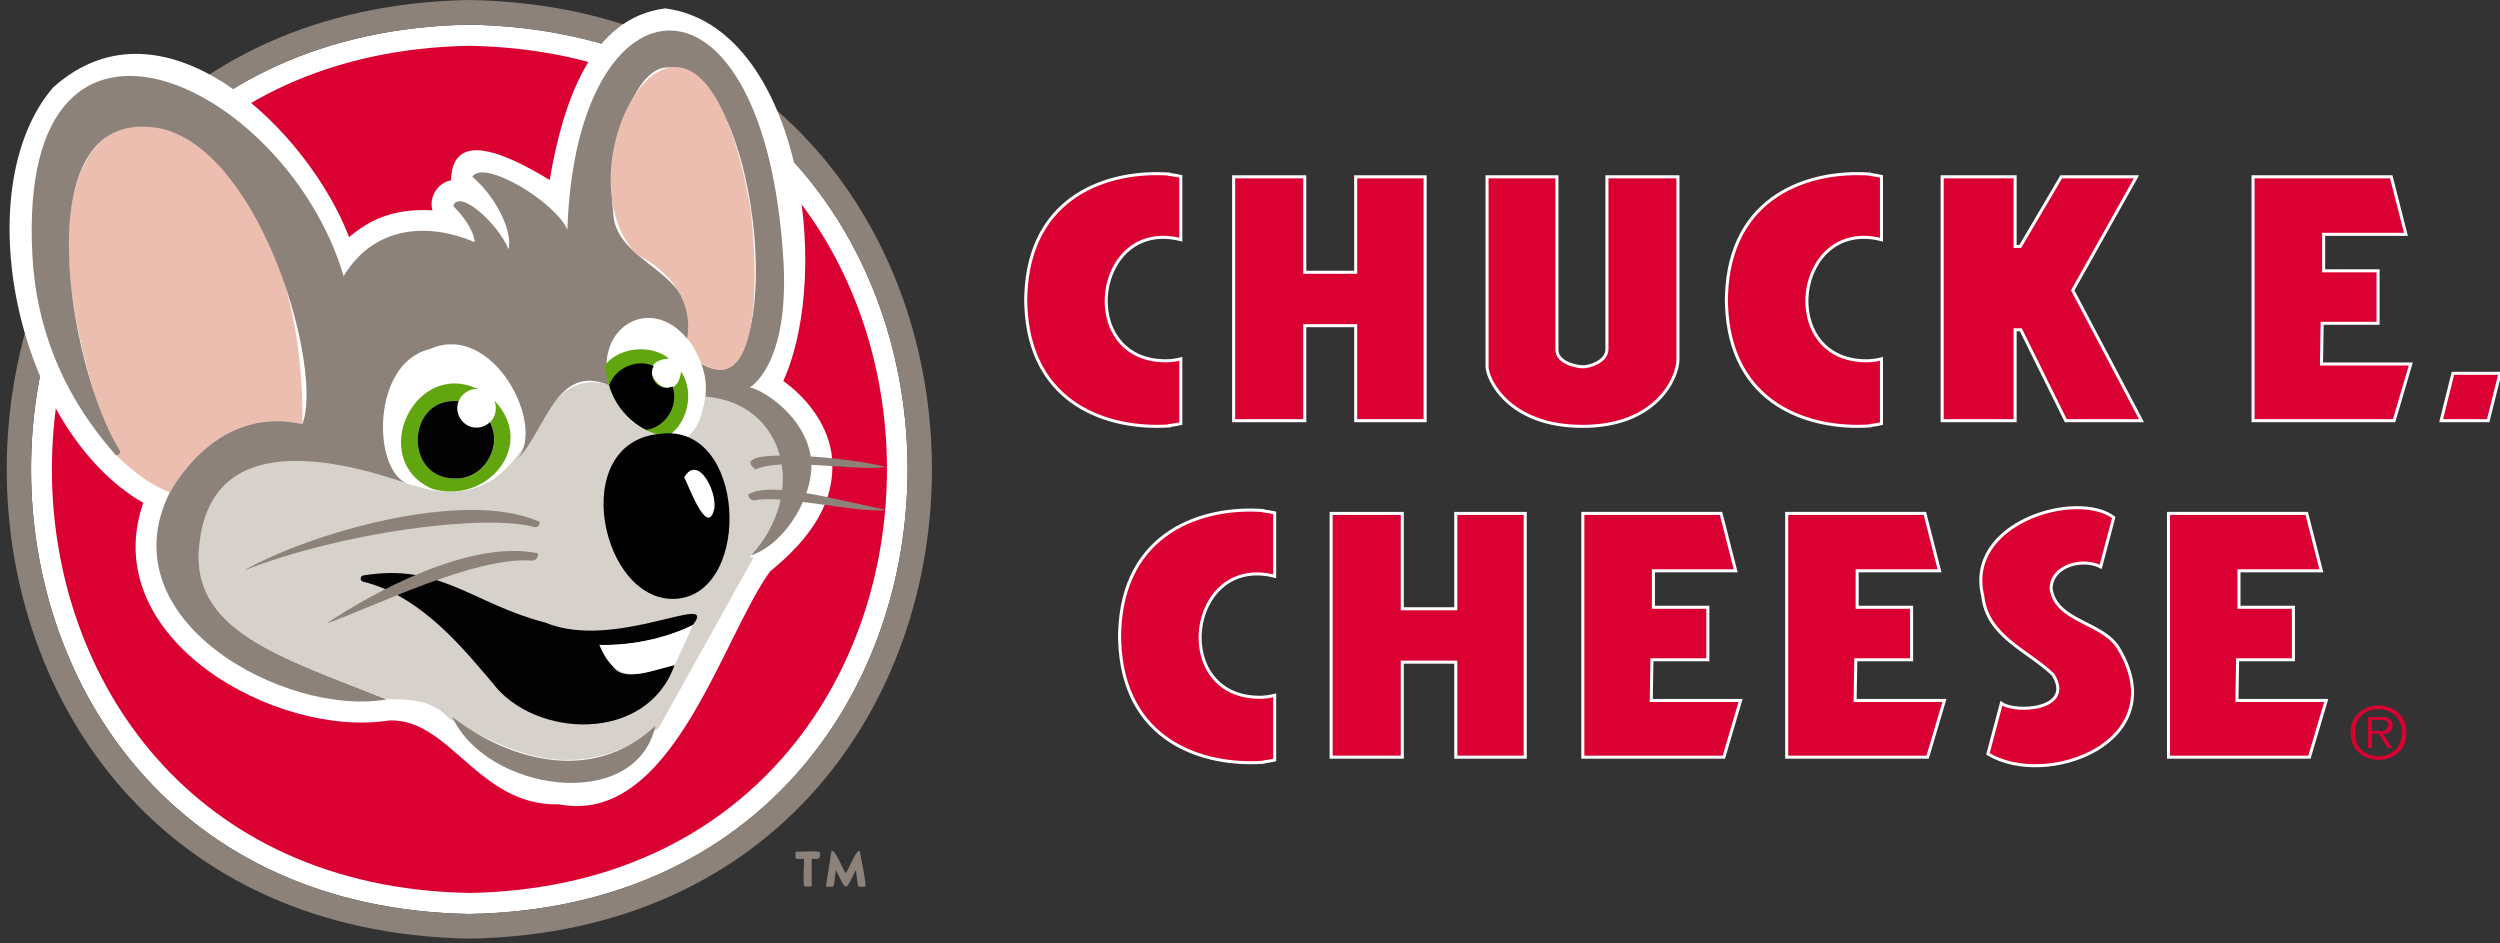 <?xml version="1.0" encoding="utf-8"?>
<!-- Generator: Adobe Illustrator 25.3.1, SVG Export Plug-In . SVG Version: 6.00 Build 0)  -->
<svg version="1.1" id="Layer_1" xmlns="http://www.w3.org/2000/svg" xmlns:xlink="http://www.w3.org/1999/xlink" x="0px" y="0px"
	 viewBox="0 0 220 83" style="enable-background:new 0 0 220 83;" xml:space="preserve">
<rect x="0" y="0" width="220" height="83" fill="#333333" stroke="none"/>
<style type="text/css">
	.st0{fill:#8C827A;}
	.st1{fill:#FFFFFF;}
	.st2{fill:#DB0032;}
	.st3{fill:#D6D1CA;}
	.st4{fill:#030202;}
	.st5{fill:#EBBEAF;}
	.st6{fill:#61A60E;}
	.st7{fill:#DB0032;stroke:#FFFFFF;stroke-width:0.268;stroke-miterlimit:10;}
	.st8{fill:#DB0032}
</style>
<g>
	<g>
		<g>
			<path class="st0" d="M70.72,75.58c-0.07-0.03-0.74,0.08-0.71-0.08c0.03-0.07-0.08-0.57,0.08-0.56c0.05,0.05,2.12-0.11,2.05,0.08
				c0.1,0.68-0.18,0.56-0.71,0.56v2.36c0.01,0.15-0.54,0.05-0.61,0.08c-0.22,0.01-0.01-2.36-0.08-2.44H70.72z"/>
			<path class="st0" d="M73.16,74.95c0.24-0.48,1.14,1.85,1.26,1.88h0.01c0.13-0.03,1.01-2.37,1.26-1.88
				c-0.06,0.08,0.67,3.11,0.42,3.08c-0.07-0.03-0.6,0.07-0.6-0.07c0,0-0.2-1.37-0.2-1.37H75.3c-0.96,1.91-0.77,1.88-1.73,0h-0.01
				c-0.05,0.05-0.12,1.5-0.27,1.44c-0.08-0.04-0.65,0.09-0.6-0.1C72.69,77.93,73.16,74.95,73.16,74.95z"/>
		</g>
		<g>
			<path class="st1" d="M41.3,80.43c-51.42-0.92-51.42-77.34,0-78.26C92.72,3.09,92.72,79.52,41.3,80.43z"/>
			<path class="st0" d="M41.3,0c-54.28,0.98-54.27,81.64,0,82.6C95.58,81.63,95.58,0.96,41.3,0z M41.3,80.43
				c-51.42-0.92-51.42-77.34,0-78.26C92.72,3.09,92.72,79.52,41.3,80.43z"/>
			<path class="st2" d="M41.3,4.03C-7.69,4.91-7.67,77.71,41.31,78.58C90.31,77.7,90.29,4.9,41.3,4.03z"/>
			<g>
				<path class="st1" d="M73.16,39.8c-0.47-2.76-2.4-4.97-4.23-6.27c4.44-9.85,1.34-31.27-10.39-32.79
					c-6.55,0.82-8.99,8.25-10.17,15.1c-3.6-2.19-8.58-4.6-8.68,0.03c-1.17,0.19-1.98,1.51-1.63,2.64c-2.4-0.12-4.84,0.21-7.34,2.36
					C27.21,11.63,14.47-1.08,4.68,7.69c-7.66,8.91-3.26,30.13,7.93,36.56C8.46,56.19,24.3,64.98,34.24,63.4
					c5.36-0.21,7.86,7.57,14.95,7.38c9.92,1.91,14.26-14.5,18.57-20.49C71.26,47.45,73.76,44.08,73.16,39.8z"/>
				<path class="st1" d="M40.93,43.05c-1.6,0.26-3.34-0.08-4.94-0.43c-5.81-3.14-0.24-16.68,7.28-10.91
					C48.24,36.09,46.45,42.33,40.93,43.05z"/>
				<path class="st1" d="M61.71,31.98c-2.66-6.66-9.7-4.35-8.12,1.9l0,0c0.56,1.93,1.92,3.36,3.45,4.03l0,0
					c0.01,0.01,0.03,0.01,0.04,0.02l0,0c1.07,0.5,2.21-0.02,3.35,0.59C61.06,38.34,62.97,33.79,61.71,31.98z"/>
				<path class="st3" d="M66.08,48.83c5.06-5.49,2.99-13.43-4-13.97c-0.26,2.18-1.64,3.65-1.64,3.65c-1.14-0.62-2.28-0.09-3.35-0.59
					l0,0c-0.01-0.01-0.03-0.01-0.04-0.02l0,0c-1.53-0.66-2.89-2.09-3.45-4.03c-7.65-2.24-5.7,12.68-17.6,8.73
					c-0.17-0.04-0.35-0.08-0.52-0.12l0,0l0,0c-6.48-2.54-17.1-4.12-17.94,5.4c-0.88,7.73,7.43,9.99,16.47,13.65
					c1.96-0.01,4.09,0.03,5.57,1.75c5.7,3.13,11.08,5.85,18.38,0.79l8.37-15.03C66.17,49.19,65.96,49,66.08,48.83z"/>
				<path class="st4" d="M53.97,58.7l-1.22-1.95c3.25,0.08,6.31-0.78,8.23-1.76c2.33-3.06-6.9,2.36-13.01-0.21
					c-6.39-1.64-9.22-5.27-16-4.14c-0.3,0.05-0.31,0.48-0.01,0.55c5.31,1.28,9.26,6.47,11.37,8.89C47,65,56.93,65.44,59.36,58.52
					C57.92,58.72,55.08,60.17,53.97,58.7z"/>
				<path class="st1" d="M60.98,55c-1.92,0.97-4.97,1.84-8.23,1.76c1.52,3.64,3.54,2.54,6.61,1.77C59.89,57.47,60.41,56.28,60.98,55
					L60.98,55z"/>
				<path class="st0" d="M21.45,50.21c5.65-3.23,19.35-7.28,26.03-4.29c0.05,0.27-0.18,0.51-0.45,0.46
					C42.67,45.19,30.08,46.81,21.45,50.21z"/>
				<path class="st0" d="M28.73,54.87c4.18-2.8,12.7-7.42,18.6-6.18l0,0c0.08,0.33-0.17,0.64-0.51,0.64
					C41.74,48.95,32.83,53.44,28.73,54.87z"/>
				<path class="st0" d="M77.96,41.1c-2.9-0.86-14.35-1.87-11.46,0.21C68.77,40.22,75.29,41.49,77.96,41.1z"/>
				<path class="st0" d="M78.05,44.88c-4.06-0.8-10.29-2.62-12.2-1.36l0,0c0.02,0.3,0.22,0.54,0.58,0.51
					C68.81,43.5,75.48,45.19,78.05,44.88z"/>
				<path class="st0" d="M57.68,63.87c-5.84,5.46-13.47,2.67-17.88-0.79C42.79,69.67,55.93,71.61,57.68,63.87z"/>
				<path class="st5" d="M10.09,39.95c1.6,1.5,2.84,2.56,4.86,3.39l0,0l0,0c1.47-2.64,5.36-7.44,11.66-6.02
					C27.07,4.36-5.04-0.72,10.09,39.95z"/>
				<path class="st1" d="M57.04,37.91L57.04,37.91L57.04,37.91c0.01,0.01,0.03,0.01,0.04,0.02l0,0c1.07,0.5,2.21-0.02,3.35,0.59
					C63.42,36.17,61.99,28,57.01,28C51.82,28,52.62,36.42,57.04,37.91z"/>
				<path class="st0" d="M71.34,40.14c-0.57-3.52-4.13-5.81-5.36-6.05c0,0,3.42-1.85,2.98-10.86C67.43-4.33,50.67-2.98,49.93,20.22
					c-1.04-2.45-7.39-6.28-8.37-4.66c1.89,1.55,3.6,4.67,3.19,6.36c-0.98-2.35-4.41-5.34-4.86-3.78c0.76,0.74,1.79,2.03,1.88,3.17
					c-3.84-1.66-8.75-1.62-11.53,2.99C25.16,7.09,0.72-4.46,2.93,23.64c0.59,6.18,3,11.56,7.16,16.3c0.21,0.25,0.61-0.02,0.44-0.31
					c-4.47-7.11-8.71-30.88,3.79-28.29c8.83,2.28,14.14,21.3,12.29,25.98c-6.3-1.42-10.19,3.39-11.66,6.02l0,0c0,0-0.01,0-0.01-0.01
					l0,0C9.32,54.67,25.24,63.1,34.01,61.55c-9.17-3.7-17.51-6-16.44-13.86c1.15-9.76,11.9-7.4,18.43-5.07
					c-3.29-1.02-3.35-10.7,1.8-11.89c5.55-2.54,10.39,6.8,7.68,9.75c2.58-2.62,3.44-8.55,8.13-6.58c-1.39-5.09,3.64-8.06,6.88-4.07
					l0,0c1.4-6.13-6.55-6.37-6.54-11.33c-0.59-4,1.45-12.57,4.81-12.57c8.53-0.33,10.76,30.69,2.96,26.09c0,0,0-0.01-0.01-0.01
					c0.4,1.04,0.47,2.02,0.37,2.89c7.02,0.56,9.04,8.48,4,13.97C69.14,47.9,71.86,43.34,71.34,40.14z"/>
				<path class="st5" d="M66.09,18.66c-4.55-26.85-17.57-4.23-10.08,3.72c3.17,1.61,4.97,4.26,4.47,7.42
					c0.46,0.55,0.88,1.28,1.24,2.18C66.15,34.79,66.98,26.97,66.09,18.66z"/>
				<path class="st6" d="M59.94,32.7c-0.54,3.75-4.84-0.88-1.07-1.15c-1.58-1.26-4.23-1.03-5.56,0.48
					c-0.03,3.19,2.44,6.13,5.48,6.34C60.55,37.23,61.13,34.47,59.94,32.7z"/>
				<path d="M58.66,34.12c-0.96,0.03-1.61-1.09-1.13-1.91c-1.5-0.68-3.42,0.19-3.92,1.71c0.54,1.84,1.82,3.22,3.27,3.91
					c1.72-0.26,2.89-2.15,2.3-3.82C59.01,34.08,58.84,34.12,58.66,34.12z"/>
				<path d="M58.16,38.17c7.48-0.92,8.05,13.83,1.49,14.51C52.9,53.36,49.8,38.82,58.16,38.17z"/>
				<path class="st1" d="M62.78,45.02c0.56-1.33-1.3-5.23-2.57-3.01c0.35,0.61,1.92,5.03,2.58,3.02
					C62.78,45.03,62.78,45.02,62.78,45.02z"/>
				<path class="st6" d="M43.49,35.23c0.3,0.62,0.13,1.47-0.37,1.92c1.17,2.17-0.55,5.03-3.04,4.96c-4.61,0.04-4.3-7.24,0.29-6.81
					c0.26-0.66,0.95-1.13,1.69-1.06c-5.63-2.66-9.69,6.19-4.1,8.75C42.79,44.51,47.33,39.21,43.49,35.23z"/>
				<path class="st4" d="M41.94,37.63c-1.18,0.02-2.03-1.24-1.58-2.33c-4.59-0.43-4.9,6.85-0.29,6.81c2.49,0.06,4.21-2.79,3.04-4.96
					C42.81,37.44,42.4,37.63,41.94,37.63z"/>
			</g>
		</g>
	</g>
	<g>
		<polygon class="st7" points="214.82,37.02 218.96,37.02 220,32.85 215.86,32.85 		"/>
		<g>
			<path class="st7" d="M147.66,15.56h-6.25c0,0,0,14.01,0,15.16c0,1.14-1.6,1.56-2.09,1.56c-0.5,0-2.31-0.31-2.31-1.51
				s0-15.21,0-15.21h-6.15c0,0,0,15.63,0,16.7c0,1.06,1.85,5.26,8.4,5.26c6.55,0,8.4-4.32,8.4-5.88
				C147.66,30.07,147.66,15.56,147.66,15.56z"/>
			<polygon class="st7" points="119.3,23.96 114.82,23.96 114.82,15.56 108.56,15.56 108.56,37.02 114.82,37.02 114.82,28.66 
				119.3,28.66 119.3,37.02 125.41,37.02 125.41,15.56 119.3,15.56 			"/>
			<polygon class="st7" points="204.35,28.45 209.27,28.45 209.27,23.83 204.48,23.83 204.48,20.62 211.72,20.62 210.43,15.56 
				198.27,15.56 198.27,37.02 210.68,37.02 212.15,32.03 204.29,32.03 			"/>
			<path class="st7" d="M164.24,31.75c-7.92,0-6.35-12.61,1.33-10.66v-5.57c-0.31-0.07-0.64-0.12-0.99-0.17
				c0-0.01-0.01-0.03-0.01-0.03c-5.3-0.38-12.37,1.84-12.64,10.71l0,0c-0.01,0.25-0.01,0.49,0,0.74l0,0
				c0.27,8.88,7.34,11.08,12.64,10.71c0-0.01,0.01-0.02,0.01-0.03c0.35-0.04,0.68-0.1,0.99-0.17v-5.7
				C165.15,31.69,164.7,31.75,164.24,31.75z"/>
			<path class="st7" d="M102.58,31.75c-7.92,0-6.35-12.61,1.33-10.66v-5.57c-0.31-0.07-0.64-0.12-0.99-0.17
				c0-0.01-0.01-0.03-0.01-0.03c-5.3-0.38-12.37,1.84-12.64,10.71l0,0c-0.01,0.25-0.01,0.49,0,0.74l0,0
				c0.27,8.88,7.34,11.08,12.64,10.71c0-0.01,0.01-0.02,0.01-0.03c0.35-0.04,0.68-0.1,0.99-0.17v-5.7
				C103.48,31.69,103.04,31.75,102.58,31.75z"/>
			<polygon class="st7" points="177.33,29.02 177.83,29.02 181.79,37.02 188.45,37.02 182.4,25.55 188.01,15.56 181.39,15.56 
				177.78,21.69 177.33,21.69 177.33,15.56 170.91,15.56 170.91,37.02 177.33,37.02 			"/>
		</g>
	</g>
	<g>
		<polygon class="st7" points="196.91,58.06 201.82,58.06 201.82,53.44 197.03,53.44 197.03,50.23 204.28,50.23 202.99,45.18 
			190.83,45.18 190.83,66.63 203.23,66.63 204.71,61.64 196.85,61.64 		"/>
		<path class="st7" d="M186.49,57.14c-1.35-2.42-5.52-2.37-5.99-5.3c-0.04-2.03,2.74-2.8,4.36-1.96l1.15-4.34
			c-3.23-2.44-13.1,0.42-11.53,6.89c0.38,3.58,3.93,4.77,6.19,6.94c1.92,3.1-3.29,3.42-4.55,2.52l-1.18,4.45
			C180.06,69.47,191.31,65.32,186.49,57.14z"/>
		<polygon class="st7" points="145.37,58.06 150.29,58.06 150.29,53.44 145.5,53.44 145.5,50.23 152.74,50.23 151.45,45.18 
			139.29,45.18 139.29,66.63 151.7,66.63 153.17,61.64 145.31,61.64 		"/>
		<polygon class="st7" points="163.31,58.06 168.22,58.06 168.22,53.44 163.43,53.44 163.43,50.23 170.68,50.23 169.39,45.18 
			157.23,45.18 157.23,66.63 169.63,66.63 171.11,61.64 163.25,61.64 		"/>
		<path class="st7" d="M110.84,61.36c-7.92-0.01-6.34-12.6,1.33-10.65v-5.58c-0.31-0.07-0.64-0.12-0.99-0.17
			c0-0.01-0.01-0.03-0.01-0.03c-5.3-0.4-12.37,1.84-12.64,10.7l0,0c-0.01,0.25-0.01,0.49,0,0.74l0,0
			c0.27,8.88,7.34,11.08,12.64,10.71c0-0.01,0-0.02,0.01-0.03c0.35-0.04,0.68-0.1,0.99-0.17v-5.69
			C111.74,61.3,111.3,61.36,110.84,61.36z"/>
		<polygon class="st7" points="128.11,53.57 123.4,53.57 123.4,45.18 117.14,45.18 117.14,66.63 123.4,66.63 123.4,58.27 
			128.11,58.27 128.11,66.63 134.22,66.63 134.22,45.18 128.11,45.18 		"/>
	</g>
	<path class="st8" d="M206.86,64.47c-0.04-3.17,4.94-3.18,4.89,0C211.8,67.67,206.81,67.65,206.86,64.47L206.86,64.47L206.86,64.47z
		 M211.35,64.47c0.09-2.76-4.2-2.76-4.11,0C207.15,67.25,211.44,67.25,211.35,64.47L211.35,64.47L211.35,64.47z M210.52,65.83h-0.4
		l-0.78-1.26h-0.61v1.26h-0.34V63.1h1.19c1.35-0.12,1.21,1.55,0.12,1.48L210.52,65.83L210.52,65.83L210.52,65.83z M209.24,64.31
		c0.95,0.3,1.39-1.03,0.27-0.97c0,0-0.78,0-0.78,0v0.97H209.24z"/>
</g>
</svg>
